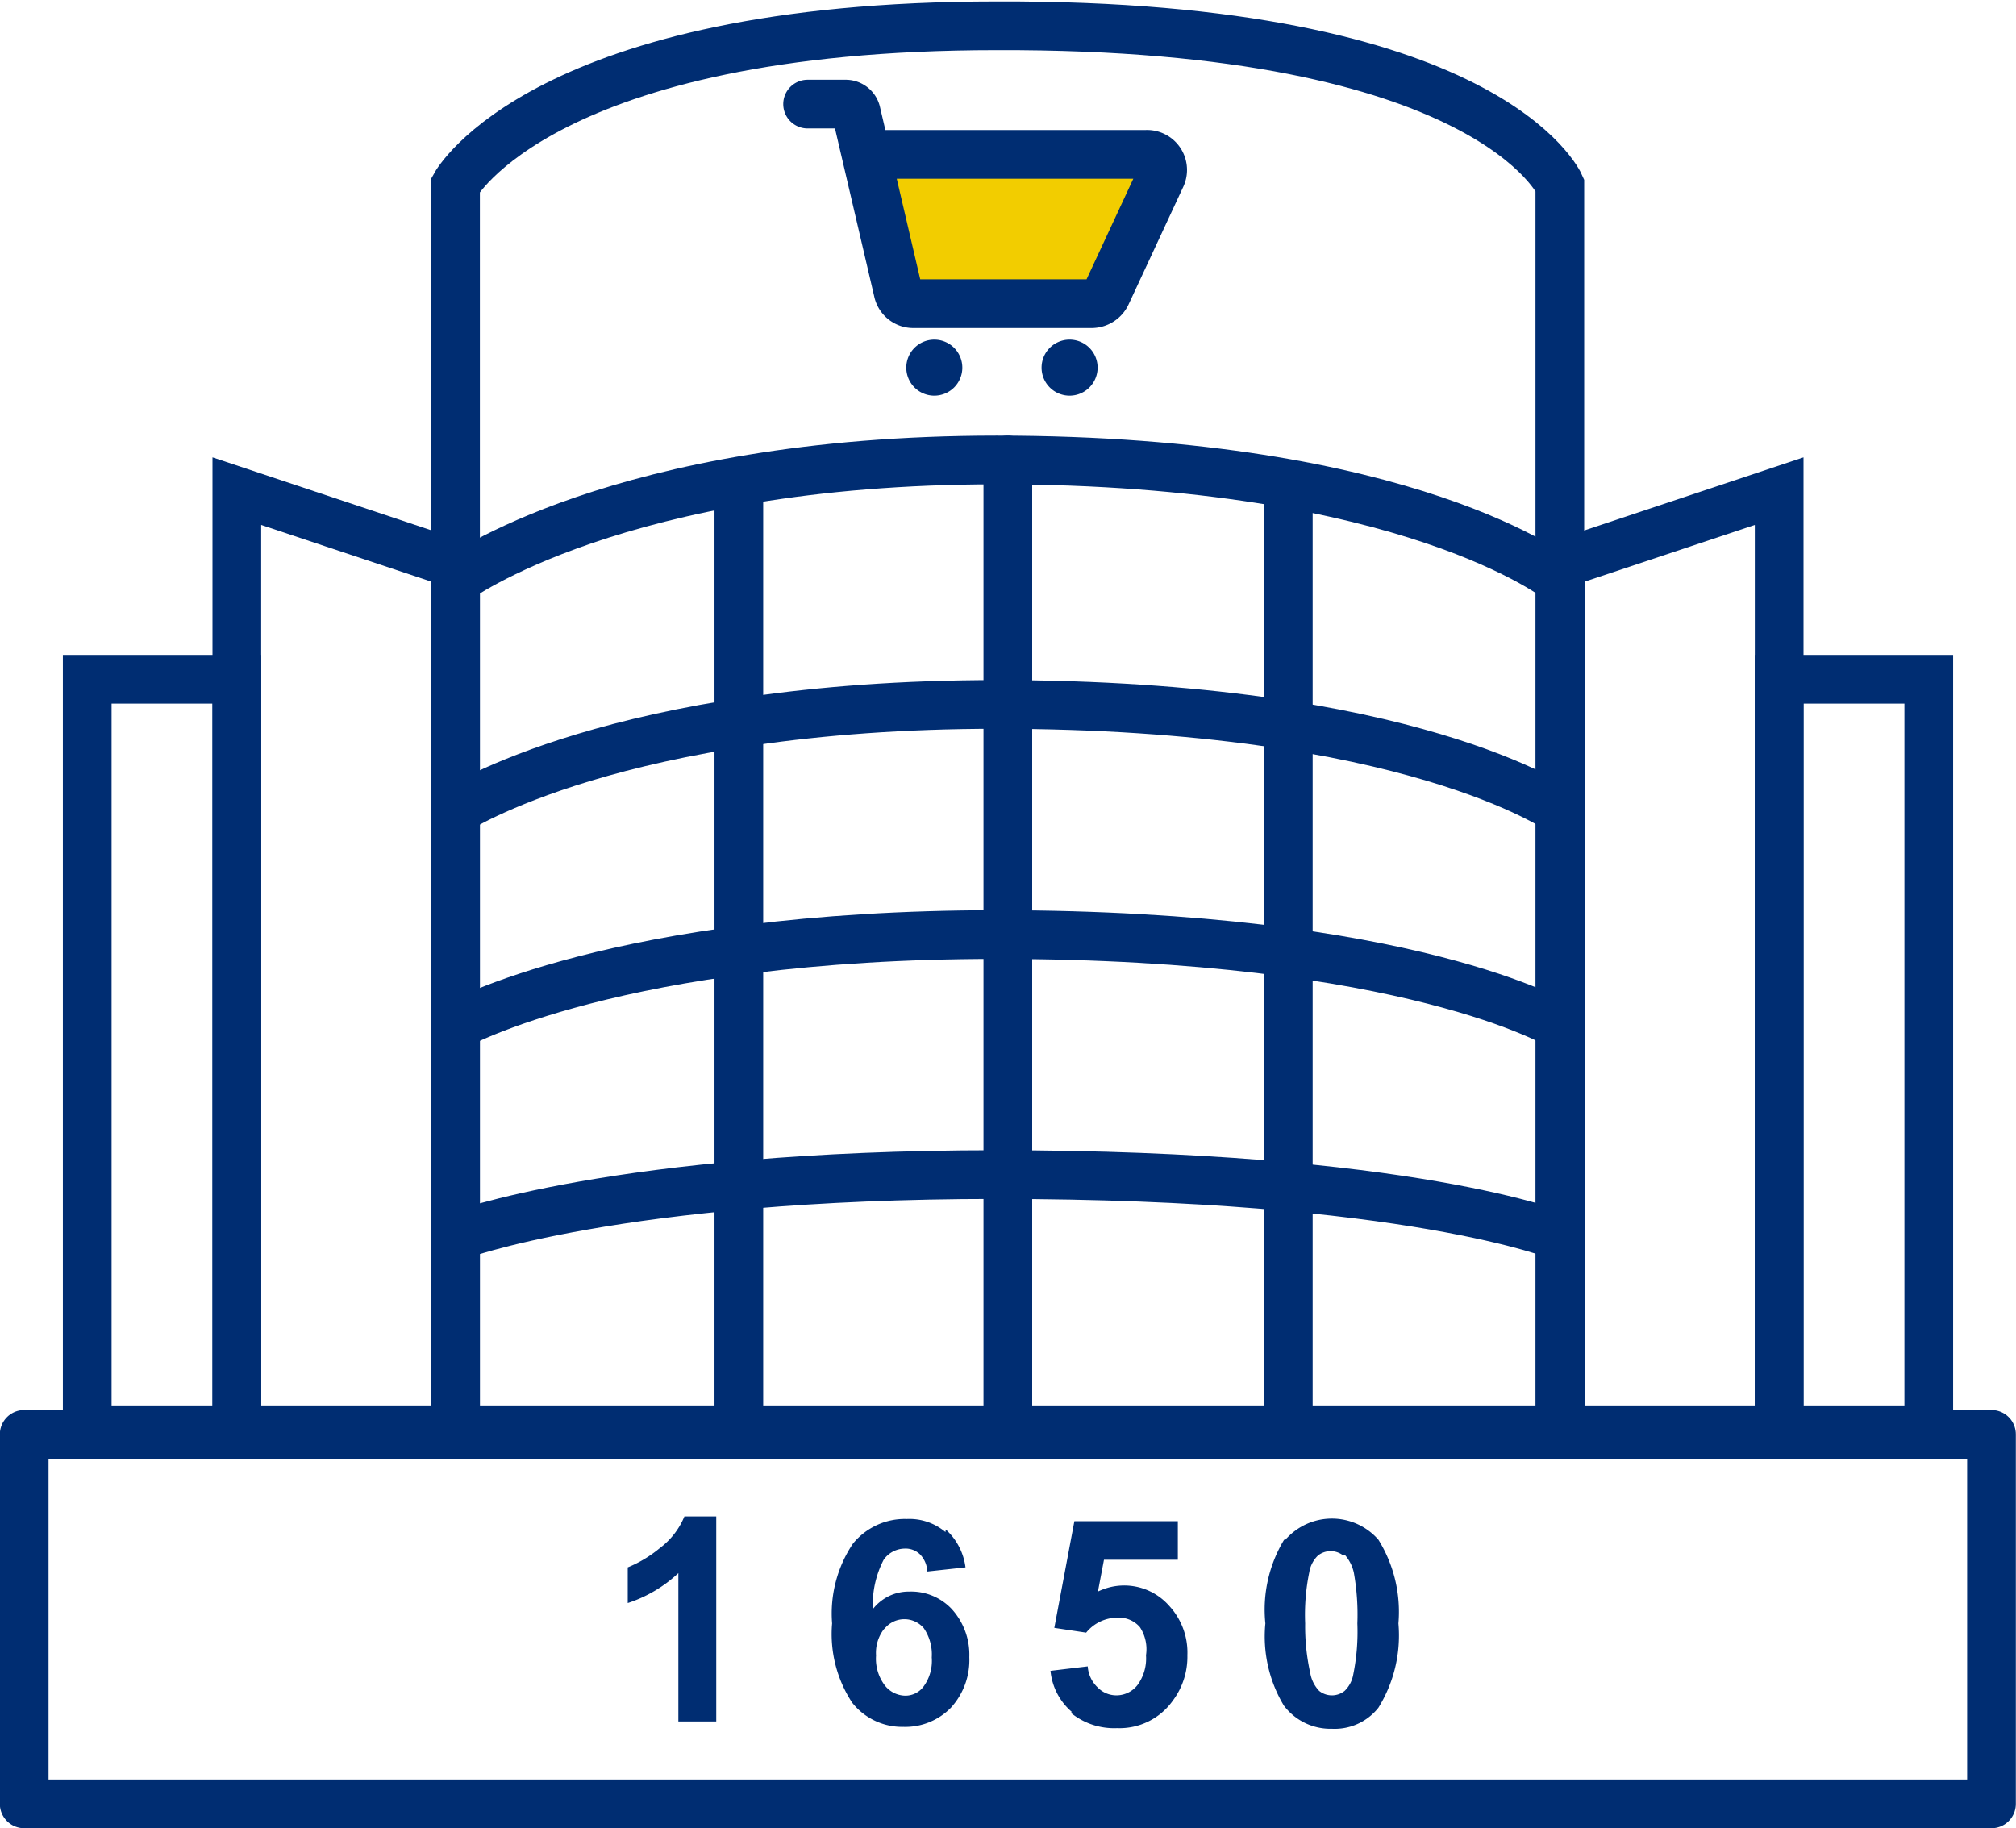 <svg xmlns="http://www.w3.org/2000/svg" viewBox="0 0 63.33 57.44"><defs><style>.cls-1,.cls-2,.cls-4{fill:none;stroke:#002d72;stroke-width:1.53px;}.cls-1,.cls-4{stroke-linecap:round;}.cls-1{stroke-miterlimit:10;}.cls-2,.cls-4{stroke-linejoin:round;}.cls-3{fill:#f2cd00;}.cls-5{fill:#002d72;}</style></defs><g id="Layer_2" data-name="Layer 2"><g id="Layer_1-2" data-name="Layer 1"><rect class="cls-1" x="2.74" y="21.34" width="4.7" height="23.6"/><polygon class="cls-1" points="14.31 44.94 7.44 44.94 7.44 15.43 14.31 17.72 14.31 44.94"/><rect class="cls-1" x="55.89" y="21.34" width="4.7" height="23.6"/><polygon class="cls-1" points="49.02 44.94 55.89 44.94 55.89 15.43 49.02 17.72 49.02 44.94"/><path class="cls-1" d="M49,44.94H14.31V5.81s2.75-5,17-5C46.79.76,49,5.81,49,5.81Z"/><path class="cls-1" d="M14.31,18.23s5.1-3.78,17-3.78c13,0,17.7,3.78,17.7,3.78"/><path class="cls-1" d="M14.31,25.46s5.1-3.33,17-3.33c13,0,17.7,3.33,17.7,3.33"/><path class="cls-1" d="M14.31,32.22s5.1-2.86,17-2.86c13,0,17.7,2.86,17.7,2.86"/><path class="cls-1" d="M14.31,38.84s5.1-1.94,17-1.94c13,0,17.7,1.94,17.7,1.94"/><line class="cls-1" x1="31.66" y1="36.9" x2="31.66" y2="44.94"/><line class="cls-1" x1="23.21" y1="15.27" x2="23.21" y2="44.94"/><line class="cls-1" x1="40.47" y1="15.43" x2="40.47" y2="44.48"/><line class="cls-1" x1="31.66" y1="14.45" x2="31.66" y2="36.9"/><rect class="cls-2" x="0.76" y="45.06" width="61.8" height="11.61"/><path class="cls-3" d="M25.37,3.27h1.19a.34.34,0,0,1,.34.27l1.31,5.61a.49.49,0,0,0,.49.39h5.58a.52.52,0,0,0,.48-.3l1.72-3.7A.49.49,0,0,0,36,4.85H27.27"/><path class="cls-4" d="M25.37,3.27h1.19a.34.34,0,0,1,.34.27l1.31,5.61a.49.49,0,0,0,.49.39h5.58a.52.52,0,0,0,.48-.3l1.72-3.7A.49.49,0,0,0,36,4.85H27.27"/><path class="cls-5" d="M32.72,11.57a.88.88,0,1,0,.86-.9.88.88,0,0,0-.86.9"/><path class="cls-5" d="M28.47,11.55a.88.88,0,1,0,.87-.88.88.88,0,0,0-.87.88"/><path class="cls-5" d="M42.24,48.84a1.24,1.24,0,0,1,.29.57A7.48,7.48,0,0,1,42.64,51a6.75,6.75,0,0,1-.13,1.61.94.94,0,0,1-.27.51.64.64,0,0,1-.8,0,1.07,1.07,0,0,1-.28-.56A6.78,6.78,0,0,1,41,51a6.64,6.64,0,0,1,.13-1.61.94.94,0,0,1,.27-.52.64.64,0,0,1,.8,0m-1.86-.5A4.24,4.24,0,0,0,39.75,51a4.22,4.22,0,0,0,.58,2.58,1.83,1.83,0,0,0,1.51.73,1.75,1.75,0,0,0,1.46-.66A4.31,4.31,0,0,0,43.93,51a4.29,4.29,0,0,0-.63-2.63,1.94,1.94,0,0,0-2.92,0m-6.74,5.44a2.15,2.15,0,0,0,1.45.48,2.05,2.05,0,0,0,1.75-.86A2.3,2.3,0,0,0,37.3,52a2.16,2.16,0,0,0-.57-1.55A1.88,1.88,0,0,0,34.49,50L34.68,49H37V47.79H33.75l-.63,3.35,1,.15a1.27,1.27,0,0,1,1-.47.86.86,0,0,1,.69.3A1.26,1.26,0,0,1,36,52a1.41,1.41,0,0,1-.27.94.84.84,0,0,1-.65.32.82.82,0,0,1-.6-.25,1,1,0,0,1-.31-.66L33,52.49a1.94,1.94,0,0,0,.67,1.29m-5.87-2.63a.8.8,0,0,1,1.22,0,1.46,1.46,0,0,1,.25.92A1.36,1.36,0,0,1,29,53a.71.71,0,0,1-.57.27.83.83,0,0,1-.64-.33,1.39,1.39,0,0,1-.27-.93,1.23,1.23,0,0,1,.24-.82m1.94-3.06a1.76,1.76,0,0,0-1.21-.41,2.1,2.1,0,0,0-1.7.78A3.94,3.94,0,0,0,26.14,51a3.92,3.92,0,0,0,.63,2.49,2,2,0,0,0,1.61.76,2,2,0,0,0,1.49-.6,2.22,2.22,0,0,0,.58-1.59,2.13,2.13,0,0,0-.56-1.52A1.75,1.75,0,0,0,28.57,50a1.43,1.43,0,0,0-1.15.55A3.06,3.06,0,0,1,27.76,49a.82.82,0,0,1,.66-.35.65.65,0,0,1,.48.18.82.82,0,0,1,.23.54l1.2-.13a1.93,1.93,0,0,0-.62-1.19m-7.21-.41h-1a2.38,2.38,0,0,1-.78,1,3.85,3.85,0,0,1-1,.6v1.12a4.25,4.25,0,0,0,1.59-.94v4.66H22.5Z"/></g></g></svg>
